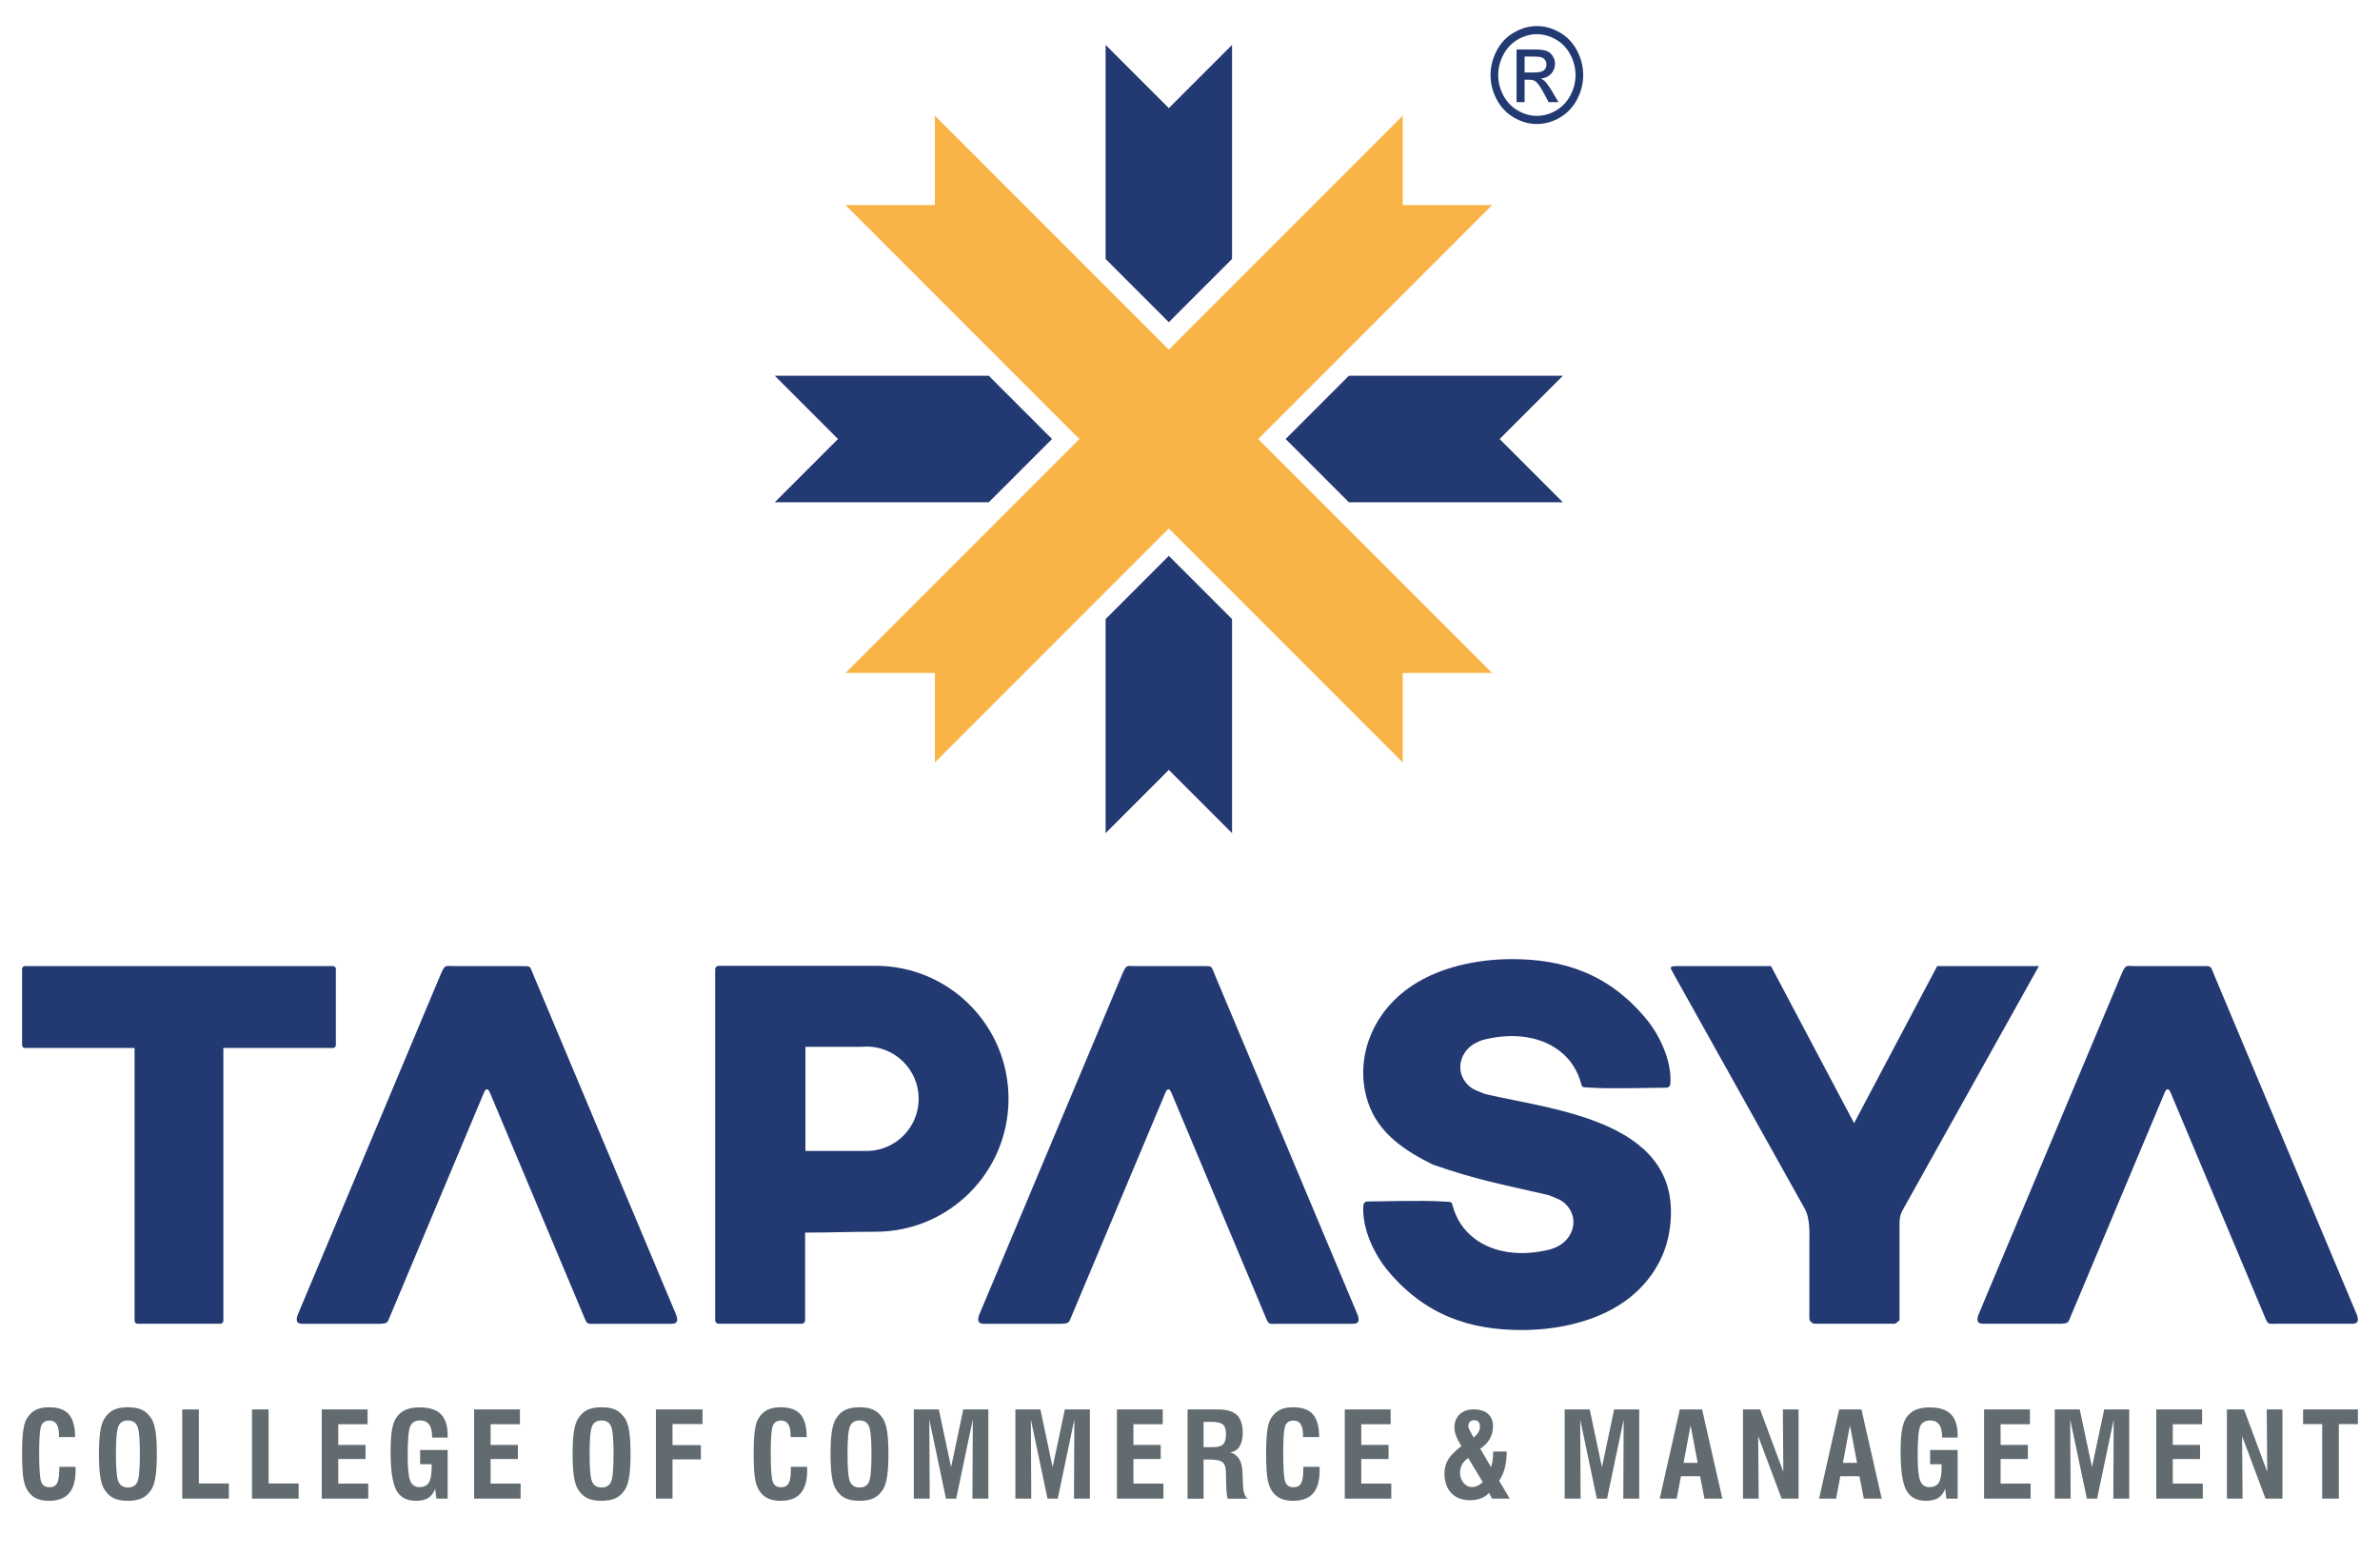 <?xml version="1.0" encoding="UTF-8"?>
<!DOCTYPE svg PUBLIC "-//W3C//DTD SVG 1.1//EN" "http://www.w3.org/Graphics/SVG/1.1/DTD/svg11.dtd">
<!-- Creator: CorelDRAW 2021 (64-Bit) -->
<svg xmlns="http://www.w3.org/2000/svg" xml:space="preserve" width="5.906in" height="3.858in" version="1.1" style="shape-rendering:geometricPrecision; text-rendering:geometricPrecision; image-rendering:optimizeQuality; fill-rule:evenodd; clip-rule:evenodd"
viewBox="0 0 5905.51 3858.27"
 xmlns:xlink="http://www.w3.org/1999/xlink"
 xmlns:xodm="http://www.corel.com/coreldraw/odm/2003">
 <defs>
  <style type="text/css">
   <![CDATA[
    .fil0 {fill:none}
    .fil2 {fill:#F9B448}
    .fil1 {fill:#233972}
    .fil3 {fill:#616B70;fill-rule:nonzero}
    .fil4 {fill:#233972;fill-rule:nonzero}
   ]]>
  </style>
 </defs>
 <g id="Layer_x0020_1">
  <rect class="fil0" x="-0" y="0" width="5905.51" height="3858.27"/>
  <g id="_1782919500848">
   <path class="fil1" d="M1922.32 932.33l531.14 0 156.91 156.9 -156.91 156.92 -531.13 0 156.91 -156.91 -156.91 -156.92zm1424.63 0l531.13 0 0 0.01 -0.01 0 -156.91 156.91 156.91 156.91 -531.11 0 -156.92 -156.92 156.91 -156.9z"/>
   <path class="fil1" d="M3057.11 111.37l0 531.12 -156.92 156.92 -156.91 -156.91 0 -531.12 156.91 156.9 156.92 -156.91zm0 1424.63l0 531.13 -0.01 0 0 -0.01 -156.91 -156.91 -156.91 156.91 0 -531.13 156.91 -156.91 156.92 156.91z"/>
   <polygon class="fil2" points="2097.77,1669.76 2678.3,1089.23 2097.79,508.74 2319.69,508.74 2319.69,286.83 2900.2,867.34 3480.71,286.83 3480.71,286.83 3480.71,508.74 3702.61,508.74 3122.11,1089.23 3702.62,1669.76 3702.61,1669.76 3480.71,1669.76 3480.71,1891.66 2900.2,1311.15 2319.69,1891.66 2319.69,1669.76 "/>
   <path class="fil3" d="M146.76 3639.35l40.07 0c0,0.92 0.03,2.34 0.15,4.2 0.09,1.9 0.15,3.36 0.15,4.42 0,25.6 -5.43,44.58 -16.22,56.98 -10.75,12.44 -27.23,18.62 -49.47,18.62 -10.55,0 -19.63,-1.37 -27.18,-4.09 -7.56,-2.75 -14.11,-7.01 -19.54,-12.77 -7.46,-7.65 -12.76,-18.19 -15.81,-31.59 -3.08,-13.43 -4.6,-36.8 -4.6,-70.16 0,-22.82 0.92,-40.95 2.74,-54.38 1.8,-13.5 4.6,-23.52 8.47,-30.13 5.94,-10.18 13.31,-17.52 22.15,-22.09 8.83,-4.57 20.07,-6.82 33.81,-6.82 22.43,0 38.76,5.85 48.97,17.52 10.2,11.72 15.38,30.53 15.47,56.39l-40.06 0 0 -5.31c0,-11.97 -1.95,-20.9 -5.82,-26.81 -3.9,-5.88 -9.78,-8.83 -17.73,-8.83 -9.9,0 -16.63,4.09 -20.2,12.25 -3.59,8.13 -5.42,30.65 -5.42,67.58 0,39.85 1.77,64.13 5.27,72.72 3.48,8.62 10.21,12.94 20.08,12.94 9.17,0 15.6,-3.39 19.28,-10.15 3.63,-6.73 5.42,-19.26 5.42,-37.45l0 -3.04zm140.46 -31.74c0,36.44 2.1,59.38 6.37,68.8 4.26,9.47 12.19,14.16 23.67,14.16 11.28,0 19.04,-4.6 23.19,-13.86 4.17,-9.23 6.25,-32.3 6.25,-69.09 0,-36.83 -2.1,-59.89 -6.34,-69.31 -4.2,-9.38 -12,-14.07 -23.4,-14.07 -11.39,0 -19.2,4.69 -23.43,14.07 -4.21,9.42 -6.31,32.48 -6.31,69.31zm-42.11 -0.06c0,-23.46 1.07,-42.25 3.29,-56.3 2.19,-14.02 5.67,-24.58 10.33,-31.69 6.43,-10.06 14.11,-17.24 23.04,-21.54 8.86,-4.33 20.59,-6.49 35.19,-6.49 14.56,0 26.3,2.16 35.19,6.49 8.93,4.3 16.63,11.48 23.16,21.54 4.66,7.32 8.1,17.92 10.26,31.94 2.17,13.98 3.23,32.65 3.23,56.05 0,23.31 -1.07,41.95 -3.3,56 -2.19,14.04 -5.63,24.67 -10.2,31.99 -6.53,10.05 -14.23,17.24 -23.16,21.54 -8.9,4.33 -20.63,6.49 -35.19,6.49 -14.59,0 -26.32,-2.17 -35.19,-6.49 -8.93,-4.3 -16.61,-11.49 -23.04,-21.54 -4.66,-7.1 -8.13,-17.68 -10.33,-31.69 -2.22,-14.04 -3.29,-32.84 -3.29,-56.3zm206.69 110.72l0 -221.43 41.23 0 0 183.74 74.49 0 0 37.69 -115.72 0zm173.12 0l0 -221.43 41.22 0 0 183.74 74.49 0 0 37.69 -115.71 0zm173.11 0l0 -221.43 113.7 0 0 36.8 -72.78 0 0 51.25 67.72 0 0 35.03 -67.72 0 0 60.96 74.49 0 0 37.39 -115.41 0zm284.56 0l-3.06 -24.4c-4.17,10.6 -9.96,18.22 -17.33,22.82 -7.31,4.57 -17.37,6.89 -30.23,6.89 -23.21,0 -39.52,-8.78 -48.93,-26.3 -9.47,-17.55 -14.16,-49.72 -14.16,-96.49 0,-21.84 1.12,-39.36 3.37,-52.52 2.26,-13.2 5.79,-23.37 10.54,-30.56 5.76,-8.8 13.4,-15.33 22.89,-19.56 9.47,-4.21 21.3,-6.31 35.37,-6.31 23.76,0 41.28,5.57 52.55,16.81 11.24,11.25 16.88,28.68 16.88,52.38l0 5.6 -38.57 0 0 -2.32c0,-13.19 -2.43,-23.22 -7.41,-29.98 -4.9,-6.74 -12.27,-10.12 -22.02,-10.12 -12.03,0 -20.17,4.61 -24.58,13.77 -4.42,9.23 -6.64,33.64 -6.64,73.18 0,31.26 2.13,52.16 6.34,62.73 4.23,10.54 11.81,15.78 22.81,15.78 10.94,0 18.71,-3.72 23.37,-11.21 4.66,-7.46 6.98,-20.14 6.98,-37.98l0 -7.63 -28.57 0 0 -35.33 68.3 0 0 120.74 -27.9 0zm93.56 0l0 -221.43 113.7 0 0 36.8 -72.78 0 0 51.25 67.73 0 0 35.03 -67.73 0 0 60.96 74.49 0 0 37.39 -115.41 0zm286.57 -110.65c0,36.44 2.1,59.38 6.37,68.8 4.27,9.47 12.19,14.16 23.67,14.16 11.28,0 19.04,-4.6 23.19,-13.86 4.17,-9.23 6.24,-32.3 6.24,-69.09 0,-36.83 -2.1,-59.89 -6.33,-69.31 -4.21,-9.38 -12,-14.07 -23.41,-14.07 -11.39,0 -19.19,4.69 -23.43,14.07 -4.2,9.42 -6.3,32.48 -6.3,69.31zm-42.11 -0.06c0,-23.46 1.07,-42.25 3.29,-56.3 2.2,-14.02 5.67,-24.58 10.33,-31.69 6.43,-10.06 14.1,-17.24 23.03,-21.54 8.87,-4.33 20.59,-6.49 35.19,-6.49 14.57,0 26.3,2.16 35.2,6.49 8.92,4.3 16.63,11.48 23.15,21.54 4.66,7.32 8.11,17.92 10.26,31.94 2.17,13.98 3.23,32.65 3.23,56.05 0,23.31 -1.07,41.95 -3.28,56 -2.2,14.04 -5.64,24.67 -10.21,31.99 -6.52,10.05 -14.23,17.24 -23.15,21.54 -8.9,4.33 -20.63,6.49 -35.2,6.49 -14.59,0 -26.31,-2.17 -35.19,-6.49 -8.93,-4.3 -16.6,-11.49 -23.03,-21.54 -4.67,-7.1 -8.14,-17.68 -10.33,-31.69 -2.22,-14.04 -3.29,-32.84 -3.29,-56.3zm206.69 110.72l0 -221.43 115.71 0 0 36.23 -74.49 0 0 52.4 70.32 0 0 35.35 -70.32 0 0 97.46 -41.22 0zm335.04 -78.91l40.07 0c0,0.92 0.03,2.34 0.15,4.2 0.09,1.9 0.15,3.36 0.15,4.42 0,25.6 -5.43,44.58 -16.22,56.98 -10.76,12.44 -27.24,18.62 -49.48,18.62 -10.54,0 -19.62,-1.37 -27.18,-4.09 -7.55,-2.75 -14.11,-7.01 -19.53,-12.77 -7.46,-7.65 -12.77,-18.19 -15.81,-31.59 -3.08,-13.43 -4.6,-36.8 -4.6,-70.16 0,-22.82 0.91,-40.95 2.74,-54.38 1.8,-13.5 4.59,-23.52 8.46,-30.13 5.94,-10.18 13.31,-17.52 22.15,-22.09 8.83,-4.57 20.09,-6.82 33.82,-6.82 22.43,0 38.76,5.85 48.96,17.52 10.21,11.72 15.39,30.53 15.48,56.39l-40.06 0 0 -5.31c0,-11.97 -1.95,-20.9 -5.82,-26.81 -3.91,-5.88 -9.78,-8.83 -17.73,-8.83 -9.9,0 -16.63,4.09 -20.2,12.25 -3.6,8.13 -5.42,30.65 -5.42,67.58 0,39.85 1.77,64.13 5.27,72.72 3.47,8.62 10.21,12.94 20.07,12.94 9.17,0 15.6,-3.39 19.28,-10.15 3.63,-6.73 5.43,-19.26 5.43,-37.45l0 -3.04zm140.45 -31.74c0,36.44 2.1,59.38 6.37,68.8 4.26,9.47 12.19,14.16 23.68,14.16 11.27,0 19.04,-4.6 23.18,-13.86 4.17,-9.23 6.25,-32.3 6.25,-69.09 0,-36.83 -2.1,-59.89 -6.34,-69.31 -4.2,-9.38 -12,-14.07 -23.4,-14.07 -11.39,0 -19.2,4.69 -23.43,14.07 -4.2,9.42 -6.3,32.48 -6.3,69.31zm-42.11 -0.06c0,-23.46 1.07,-42.25 3.3,-56.3 2.19,-14.02 5.67,-24.58 10.32,-31.69 6.43,-10.06 14.11,-17.24 23.03,-21.54 8.87,-4.33 20.59,-6.49 35.19,-6.49 14.56,0 26.29,2.16 35.19,6.49 8.93,4.3 16.64,11.48 23.15,21.54 4.66,7.32 8.11,17.92 10.27,31.94 2.17,13.98 3.23,32.65 3.23,56.05 0,23.31 -1.07,41.95 -3.3,56 -2.19,14.04 -5.64,24.67 -10.21,31.99 -6.52,10.05 -14.22,17.24 -23.15,21.54 -8.9,4.33 -20.62,6.49 -35.19,6.49 -14.6,0 -26.32,-2.17 -35.19,-6.49 -8.93,-4.3 -16.6,-11.49 -23.03,-21.54 -4.66,-7.1 -8.13,-17.68 -10.32,-31.69 -2.23,-14.04 -3.3,-32.84 -3.3,-56.3zm206.69 110.72l0 -221.43 62.07 0 30.37 143.35 30.35 -143.35 62.12 0 0 221.43 -39.46 0 0.89 -196.41 -41.23 196.41 -25.31 0 -41.34 -196.41 1 196.41 -39.46 0zm252.03 0l0 -221.43 62.06 0 30.37 143.35 30.34 -143.35 62.12 0 0 221.43 -39.45 0 0.88 -196.41 -41.22 196.41 -25.32 0 -41.35 -196.41 1 196.41 -39.45 0zm252.02 0l0 -221.43 113.7 0 0 36.8 -72.78 0 0 51.25 67.73 0 0 35.03 -67.73 0 0 60.96 74.49 0 0 37.39 -115.41 0zm215 -127.8l23.7 0c12.04,0 20.33,-2.41 24.99,-7.19 4.66,-4.78 6.98,-13.38 6.98,-25.71 0,-11.06 -2.56,-18.77 -7.61,-23.19 -5.09,-4.42 -14.32,-6.61 -27.76,-6.61l-20.29 0 0 62.7zm-39.73 127.8l0 -221.43 73.85 0c22.33,0 38.48,4.51 48.3,13.59 9.87,9.07 14.77,23.85 14.77,44.36 0,14.39 -2.65,25.72 -7.94,34.03 -5.27,8.29 -13.07,13.14 -23.31,14.63 19.55,5.15 29.82,21.69 30.64,49.57 0,1.26 0,2.2 0,2.9l1.19 29.28c0.39,8.35 1.43,15.02 3.13,20.07 1.74,5 4.42,9.38 8.04,13.01l-48.96 0c-1.13,-3.72 -2.01,-8.11 -2.62,-13.16 -0.52,-5.06 -0.92,-12.16 -1.12,-21.32l-0.58 -23.19 0 -5.88c0,-12.8 -2.74,-21.63 -8.2,-26.44 -5.45,-4.79 -16.57,-7.17 -33.36,-7.17l-14.11 0 0 97.16 -39.73 0zm287.43 -78.91l40.06 0c0,0.92 0.04,2.34 0.15,4.2 0.09,1.9 0.15,3.36 0.15,4.42 0,25.6 -5.43,44.58 -16.21,56.98 -10.76,12.44 -27.24,18.62 -49.48,18.62 -10.54,0 -19.62,-1.37 -27.18,-4.09 -7.56,-2.75 -14.11,-7.01 -19.53,-12.77 -7.47,-7.65 -12.77,-18.19 -15.81,-31.59 -3.08,-13.43 -4.61,-36.8 -4.61,-70.16 0,-22.82 0.92,-40.95 2.75,-54.38 1.8,-13.5 4.59,-23.52 8.46,-30.13 5.94,-10.18 13.31,-17.52 22.15,-22.09 8.83,-4.57 20.07,-6.82 33.82,-6.82 22.42,0 38.75,5.85 48.96,17.52 10.21,11.72 15.39,30.53 15.48,56.39l-40.07 0 0 -5.31c0,-11.97 -1.95,-20.9 -5.82,-26.81 -3.9,-5.88 -9.78,-8.83 -17.73,-8.83 -9.9,0 -16.64,4.09 -20.2,12.25 -3.59,8.13 -5.42,30.65 -5.42,67.58 0,39.85 1.77,64.13 5.28,72.72 3.46,8.62 10.2,12.94 20.07,12.94 9.17,0 15.59,-3.39 19.28,-10.15 3.63,-6.73 5.43,-19.26 5.43,-37.45l0 -3.04zm102.76 78.91l0 -221.43 113.7 0 0 36.8 -72.79 0 0 51.25 67.73 0 0 35.03 -67.73 0 0 60.96 74.49 0 0 37.39 -115.41 0zm319.62 -151.69c5.36,-4.27 9.33,-8.65 11.94,-13.01 2.59,-4.33 3.87,-8.93 3.87,-13.67 0,-5.31 -1.19,-9.33 -3.59,-12.1 -2.38,-2.76 -5.88,-4.17 -10.48,-4.17 -4.76,0 -8.44,1.34 -10.94,3.98 -2.56,2.6 -3.83,6.43 -3.83,11.39 0,1.16 0.3,2.53 0.88,4.27 0.55,1.68 1.37,3.44 2.41,5.33l9.75 17.98zm22.89 110.78l-36.23 -60.02c-6.61,4.51 -11.67,9.84 -15.11,16.03 -3.47,6.18 -5.22,12.91 -5.22,20.07 0,10.06 2.9,18.61 8.66,25.54 5.73,6.94 12.7,10.45 20.84,10.45 4.72,0 9.14,-0.95 13.31,-2.75 4.17,-1.83 8.74,-4.9 13.74,-9.32zm23.03 40.91l-7.34 -14.08c-6.15,6.13 -13.1,10.64 -20.9,13.53 -7.74,2.89 -16.72,4.39 -26.87,4.39 -19.49,0 -34.85,-5.94 -46.16,-17.83 -11.24,-11.88 -16.88,-28.02 -16.88,-48.44 0,-13.16 3.14,-24.77 9.39,-35 6.21,-10.21 17.17,-21.17 32.78,-32.97 -6.34,-9.87 -10.78,-18.4 -13.44,-25.52 -2.65,-7.17 -3.98,-14.08 -3.98,-20.81 0,-13.37 4.33,-24.22 12.94,-32.42 8.65,-8.2 20.14,-12.28 34.55,-12.28 15.42,0 27.37,3.63 35.68,10.94 8.35,7.28 12.52,17.67 12.52,31.16 0,11.34 -2.66,21.64 -7.98,31.02 -5.31,9.32 -13.17,17.49 -23.52,24.41l26.59 45.58c1.74,-4.82 2.99,-10.12 3.87,-15.85 0.89,-5.75 1.35,-12.13 1.35,-19.13l0 -3.59 33.85 0c-0.19,15.35 -1.86,29.06 -4.94,41.06 -3.15,12.03 -7.77,22.55 -13.95,31.41l26.26 44.43 -43.81 0zm180.21 0l0 -221.43 62.07 0 30.37 143.35 30.34 -143.35 62.12 0 0 221.43 -39.46 0 0.89 -196.41 -41.22 196.41 -25.32 0 -41.35 -196.41 1.01 196.41 -39.46 0zm295.02 -88.93l35.07 0 -17.68 -92.86 -17.39 92.86zm-59.2 88.93l49.87 -221.43 55.3 0 50.3 221.43 -44.43 0 -10.87 -55.67 -47.41 0 -10.67 55.67 -42.11 0zm206.69 0l0 -221.43 42.44 0 57.61 154.83 -1.12 -154.83 38.88 0 0 221.43 -42.02 0 -58.07 -155.13 1.13 155.13 -38.85 0zm248 -88.93l35.07 0 -17.68 -92.86 -17.39 92.86zm-59.2 88.93l49.87 -221.43 55.3 0 50.3 221.43 -44.42 0 -10.87 -55.67 -47.41 0 -10.67 55.67 -42.11 0zm315.97 0l-3.04 -24.4c-4.18,10.6 -9.97,18.22 -17.34,22.82 -7.31,4.57 -17.36,6.89 -30.22,6.89 -23.22,0 -39.51,-8.78 -48.93,-26.3 -9.47,-17.55 -14.17,-49.72 -14.17,-96.49 0,-21.84 1.13,-39.36 3.39,-52.52 2.25,-13.2 5.79,-23.37 10.54,-30.56 5.76,-8.8 13.41,-15.33 22.88,-19.56 9.48,-4.21 21.3,-6.31 35.37,-6.31 23.76,0 41.28,5.57 52.56,16.81 11.24,11.25 16.88,28.68 16.88,52.38l0 5.6 -38.57 0 0 -2.32c0,-13.19 -2.44,-23.22 -7.41,-29.98 -4.91,-6.74 -12.28,-10.12 -22.02,-10.12 -12.04,0 -20.18,4.61 -24.59,13.77 -4.42,9.23 -6.64,33.64 -6.64,73.18 0,31.26 2.14,52.16 6.34,62.73 4.24,10.54 11.82,15.78 22.82,15.78 10.93,0 18.71,-3.72 23.37,-11.21 4.66,-7.46 6.98,-20.14 6.98,-37.98l0 -7.63 -28.58 0 0 -35.33 68.31 0 0 120.74 -27.91 0zm93.57 0l0 -221.43 113.7 0 0 36.8 -72.79 0 0 51.25 67.73 0 0 35.03 -67.73 0 0 60.96 74.49 0 0 37.39 -115.41 0zm175.27 0l0 -221.43 62.06 0 30.38 143.35 30.35 -143.35 62.12 0 0 221.43 -39.46 0 0.89 -196.41 -41.23 196.41 -25.32 0 -41.33 -196.41 1.01 196.41 -39.46 0zm252.02 0l0 -221.43 113.71 0 0 36.8 -72.79 0 0 51.25 67.72 0 0 35.03 -67.72 0 0 60.96 74.49 0 0 37.39 -115.41 0zm175.28 0l0 -221.43 42.44 0 57.61 154.83 -1.13 -154.83 38.88 0 0 221.43 -42.01 0 -58.07 -155.13 1.12 155.13 -38.84 0zm236.51 0l0 -184.93 -47.41 0 0 -36.5 136.03 0 0 36.5 -47.41 0 0 184.93 -41.22 0z"/>
   <g>
    <path class="fil1" d="M1215.31 2710.87l236.22 562.37c5.69,13.55 8.6,11.21 26.04,11.21l188.49 0c16.22,0 16.57,-10.16 10.35,-24.97l-353.12 -840.7c-9.62,-22.89 -4.86,-21.84 -31.4,-21.84l-83.94 0 -83.93 0c-18.96,0 -20.13,-5 -31.39,21.84l-353.13 840.7c-5.79,13.78 -6.07,24.97 10.35,24.97l188.49 0c21.95,0 22.81,-3.52 26.04,-11.21l236.35 -562.69c4.12,-9.79 9.55,-11.67 14.59,0.32z"/>
    <path class="fil1" d="M61.42 2396.85l279.76 0 205.02 0 279.76 0c3.89,0 7.08,3.19 7.08,7.07l0 189.11c0,3.89 -3.19,7.07 -7.08,7.07l-272.09 0 0 676.57c0,4.22 -3.46,7.68 -7.67,7.68l-205.02 0c-4.22,0 -7.67,-3.46 -7.67,-7.68l0 -676.57 -272.08 0c-3.89,0 -7.09,-3.18 -7.09,-7.07l0 -189.11c0,-3.89 3.19,-7.07 7.09,-7.07z"/>
    <path class="fil1" d="M5386.34 2710.76l236.22 562.37c5.69,13.55 8.6,11.22 26.04,11.22l188.49 0c16.22,0 16.56,-10.17 10.35,-24.98l-353.13 -840.7c-9.61,-22.88 -4.85,-21.83 -31.39,-21.83l-83.94 0 -83.93 0c-18.96,0 -20.13,-5 -31.4,21.83l-353.13 840.7c-5.79,13.79 -6.07,24.98 10.35,24.98l188.49 0c21.95,0 22.81,-3.53 26.04,-11.22l236.35 -562.69c4.11,-9.79 9.54,-11.68 14.58,0.32z"/>
    <path class="fil1" d="M1782.97 2396.21l72.21 0 133.78 0c70.14,0 116.93,0 183.52,0 182.21,0 329.91,147.7 329.91,329.91 0,182.21 -147.7,329.91 -329.91,329.91 -61.7,0 -113.17,2.15 -174.91,2.15l0 217.55c0,4.74 -3.88,8.62 -8.62,8.62l-205.98 0c-4.74,0 -8.63,-3.88 -8.63,-8.62l0 -870.91c0,-4.74 3.88,-8.62 8.63,-8.62zm366.9 200.37c71.54,0 129.54,57.99 129.54,129.54 0,69.6 -54.89,126.37 -123.74,129.41 0,0.19 -57.14,0.01 -60.06,0.01l-97.23 0 0 -258.36 97.23 0 41.97 0c4.04,-0.39 8.14,-0.59 12.29,-0.59z"/>
    <path class="fil1" d="M2906.47 2710.87l236.22 562.37c5.7,13.55 8.61,11.21 26.04,11.21l188.5 0c16.22,0 16.56,-10.16 10.35,-24.97l-353.13 -840.7c-9.62,-22.89 -4.86,-21.84 -31.39,-21.84l-83.93 0 -83.93 0c-18.96,0 -20.13,-5 -31.4,21.84l-353.13 840.7c-5.79,13.78 -6.07,24.97 10.35,24.97l188.5 0c21.94,0 22.8,-3.52 26.04,-11.21l236.35 -562.69c4.12,-9.79 9.55,-11.67 14.59,0.32z"/>
    <path class="fil1" d="M4600.78 2786.61l-206.28 -389.76 -230.28 0c-22.56,0 -20.35,3.19 -14.13,14.29l328.48 588.18c14.03,25.12 11.26,64.39 11.26,93.51l0 177.22c0,1.24 0.16,2.43 0.45,3.57 0,0.78 -0.01,1.52 -0.01,2.15 0.4,0.27 0.78,0.54 1.15,0.81 2.39,4.6 7.2,7.77 12.72,7.77l0.45 0 66.23 0c1.35,0.12 2.72,0.15 4.12,0l122.5 0 1.76 0c6.87,0 8.41,-4.63 14.31,-8.59l0 -231.9c-0.09,-19.08 0.5,-26.68 6.81,-39.74l13.52 -24.2 3.73 -6.48c1.14,-1.82 2.02,-3.55 2.85,-5.3l319.06 -571.3 -252.4 0 -206.27 389.76z"/>
    <path class="fil1" d="M3554.63 2889.07c108.94,38.39 174.19,49.67 287.52,75.96 15.6,6.44 30.85,10.52 43.17,22.67l5.31 6.15c26.75,33.35 12.11,79.3 -24.74,98.2 -14,7.18 -20.3,8.48 -36.94,11.71 -57.04,11.14 -121.4,5.7 -169.5,-30.39 -28.7,-21.53 -46.4,-49.83 -55.47,-83.71 -2.42,-9.09 -3.17,-7.21 -22.08,-8.55 -49.83,-3.56 -151.64,-0.22 -187.73,-0.22 -8.33,0 -10.96,5.17 -11.33,11.69 -3.1,55.37 26.44,118.77 60.98,160.17 92.6,110.98 204.77,147.78 334.98,147.14 74.75,-0.35 155.78,-15.48 222.86,-52.32 79.57,-43.7 127.53,-114.67 140.19,-189.3 46.74,-275.67 -279.81,-302.82 -456.15,-343.72 -15.59,-6.45 -30.85,-10.52 -43.17,-22.67l-5.31 -6.15c-26.75,-33.35 -12.11,-79.29 24.74,-98.2 14,-7.18 20.3,-8.47 36.94,-11.72 57.04,-11.14 121.4,-5.69 169.5,30.4 28.7,21.53 46.4,49.83 55.47,83.71 2.41,9.08 3.16,7.21 22.08,8.55 49.83,3.54 151.64,0.2 187.74,0.2 8.33,0 10.96,-5.17 11.32,-11.69 3.1,-55.37 -26.44,-118.76 -60.98,-160.17 -92.59,-110.98 -204.76,-147.76 -334.96,-147.13 -74.75,0.35 -155.78,15.48 -222.87,52.31 -119.59,65.69 -167.77,192.93 -132.03,301.71 25.59,77.87 90.71,120.69 160.46,155.37z"/>
   </g>
   <path class="fil4" d="M3813.64 64.69c19.3,0 38.14,5.22 56.53,15.7 18.39,10.46 32.72,25.44 42.98,44.91 10.26,19.49 15.38,39.8 15.38,60.93 0,20.94 -5.05,41.05 -15.15,60.38 -10.11,19.31 -24.28,34.33 -42.52,45 -18.24,10.69 -37.32,16.02 -57.22,16.02 -19.92,0 -39,-5.33 -57.22,-16.02 -18.24,-10.67 -32.44,-25.69 -42.59,-45 -10.16,-19.33 -15.24,-39.44 -15.24,-60.38 0,-21.13 5.15,-41.44 15.47,-60.93 10.32,-19.47 24.67,-34.45 43.06,-44.91 18.38,-10.47 37.22,-15.7 56.54,-15.7zm0 20.12c-16.16,0 -31.87,4.37 -47.17,13.12 -15.28,8.75 -27.26,21.25 -35.88,37.52 -8.63,16.26 -12.96,33.19 -12.96,50.78 0,17.5 4.23,34.28 12.73,50.32 8.48,16.04 20.34,28.54 35.58,37.5 15.22,8.96 31.13,13.44 47.7,13.44 16.55,0 32.46,-4.48 47.7,-13.44 15.24,-8.96 27.07,-21.46 35.5,-37.5 8.43,-16.04 12.66,-32.82 12.66,-50.32 0,-17.6 -4.29,-34.52 -12.87,-50.78 -8.59,-16.27 -20.56,-28.77 -35.9,-37.52 -15.34,-8.74 -31.04,-13.12 -47.08,-13.12zm-50.45 168.56l0 -130.72 42.51 0c14.54,0 25.06,1.2 31.56,3.6 6.5,2.42 11.69,6.63 15.54,12.65 3.85,6.02 5.79,12.4 5.79,19.16 0,9.56 -3.23,17.88 -9.67,24.96 -6.45,7.08 -15.01,11.06 -25.68,11.91 4.36,1.94 7.87,4.24 10.51,6.93 4.97,5.15 11.06,13.78 18.29,25.92l15.09 25.59 -24.38 0 -10.97 -20.61c-8.64,-16.21 -15.59,-26.36 -20.88,-30.43 -3.67,-3 -9,-4.52 -16,-4.52l-11.73 0 0 55.55 -19.97 0zm19.97 -73.58l24.23 0c11.57,0 19.47,-1.82 23.69,-5.47 4.22,-3.65 6.32,-8.48 6.32,-14.48 0,-3.86 -1.01,-7.32 -3.04,-10.4 -2.04,-3.04 -4.86,-5.33 -8.47,-6.83 -3.6,-1.5 -10.28,-2.24 -20.04,-2.24l-22.7 0 0 39.43z"/>
  </g>
 </g>
</svg>
